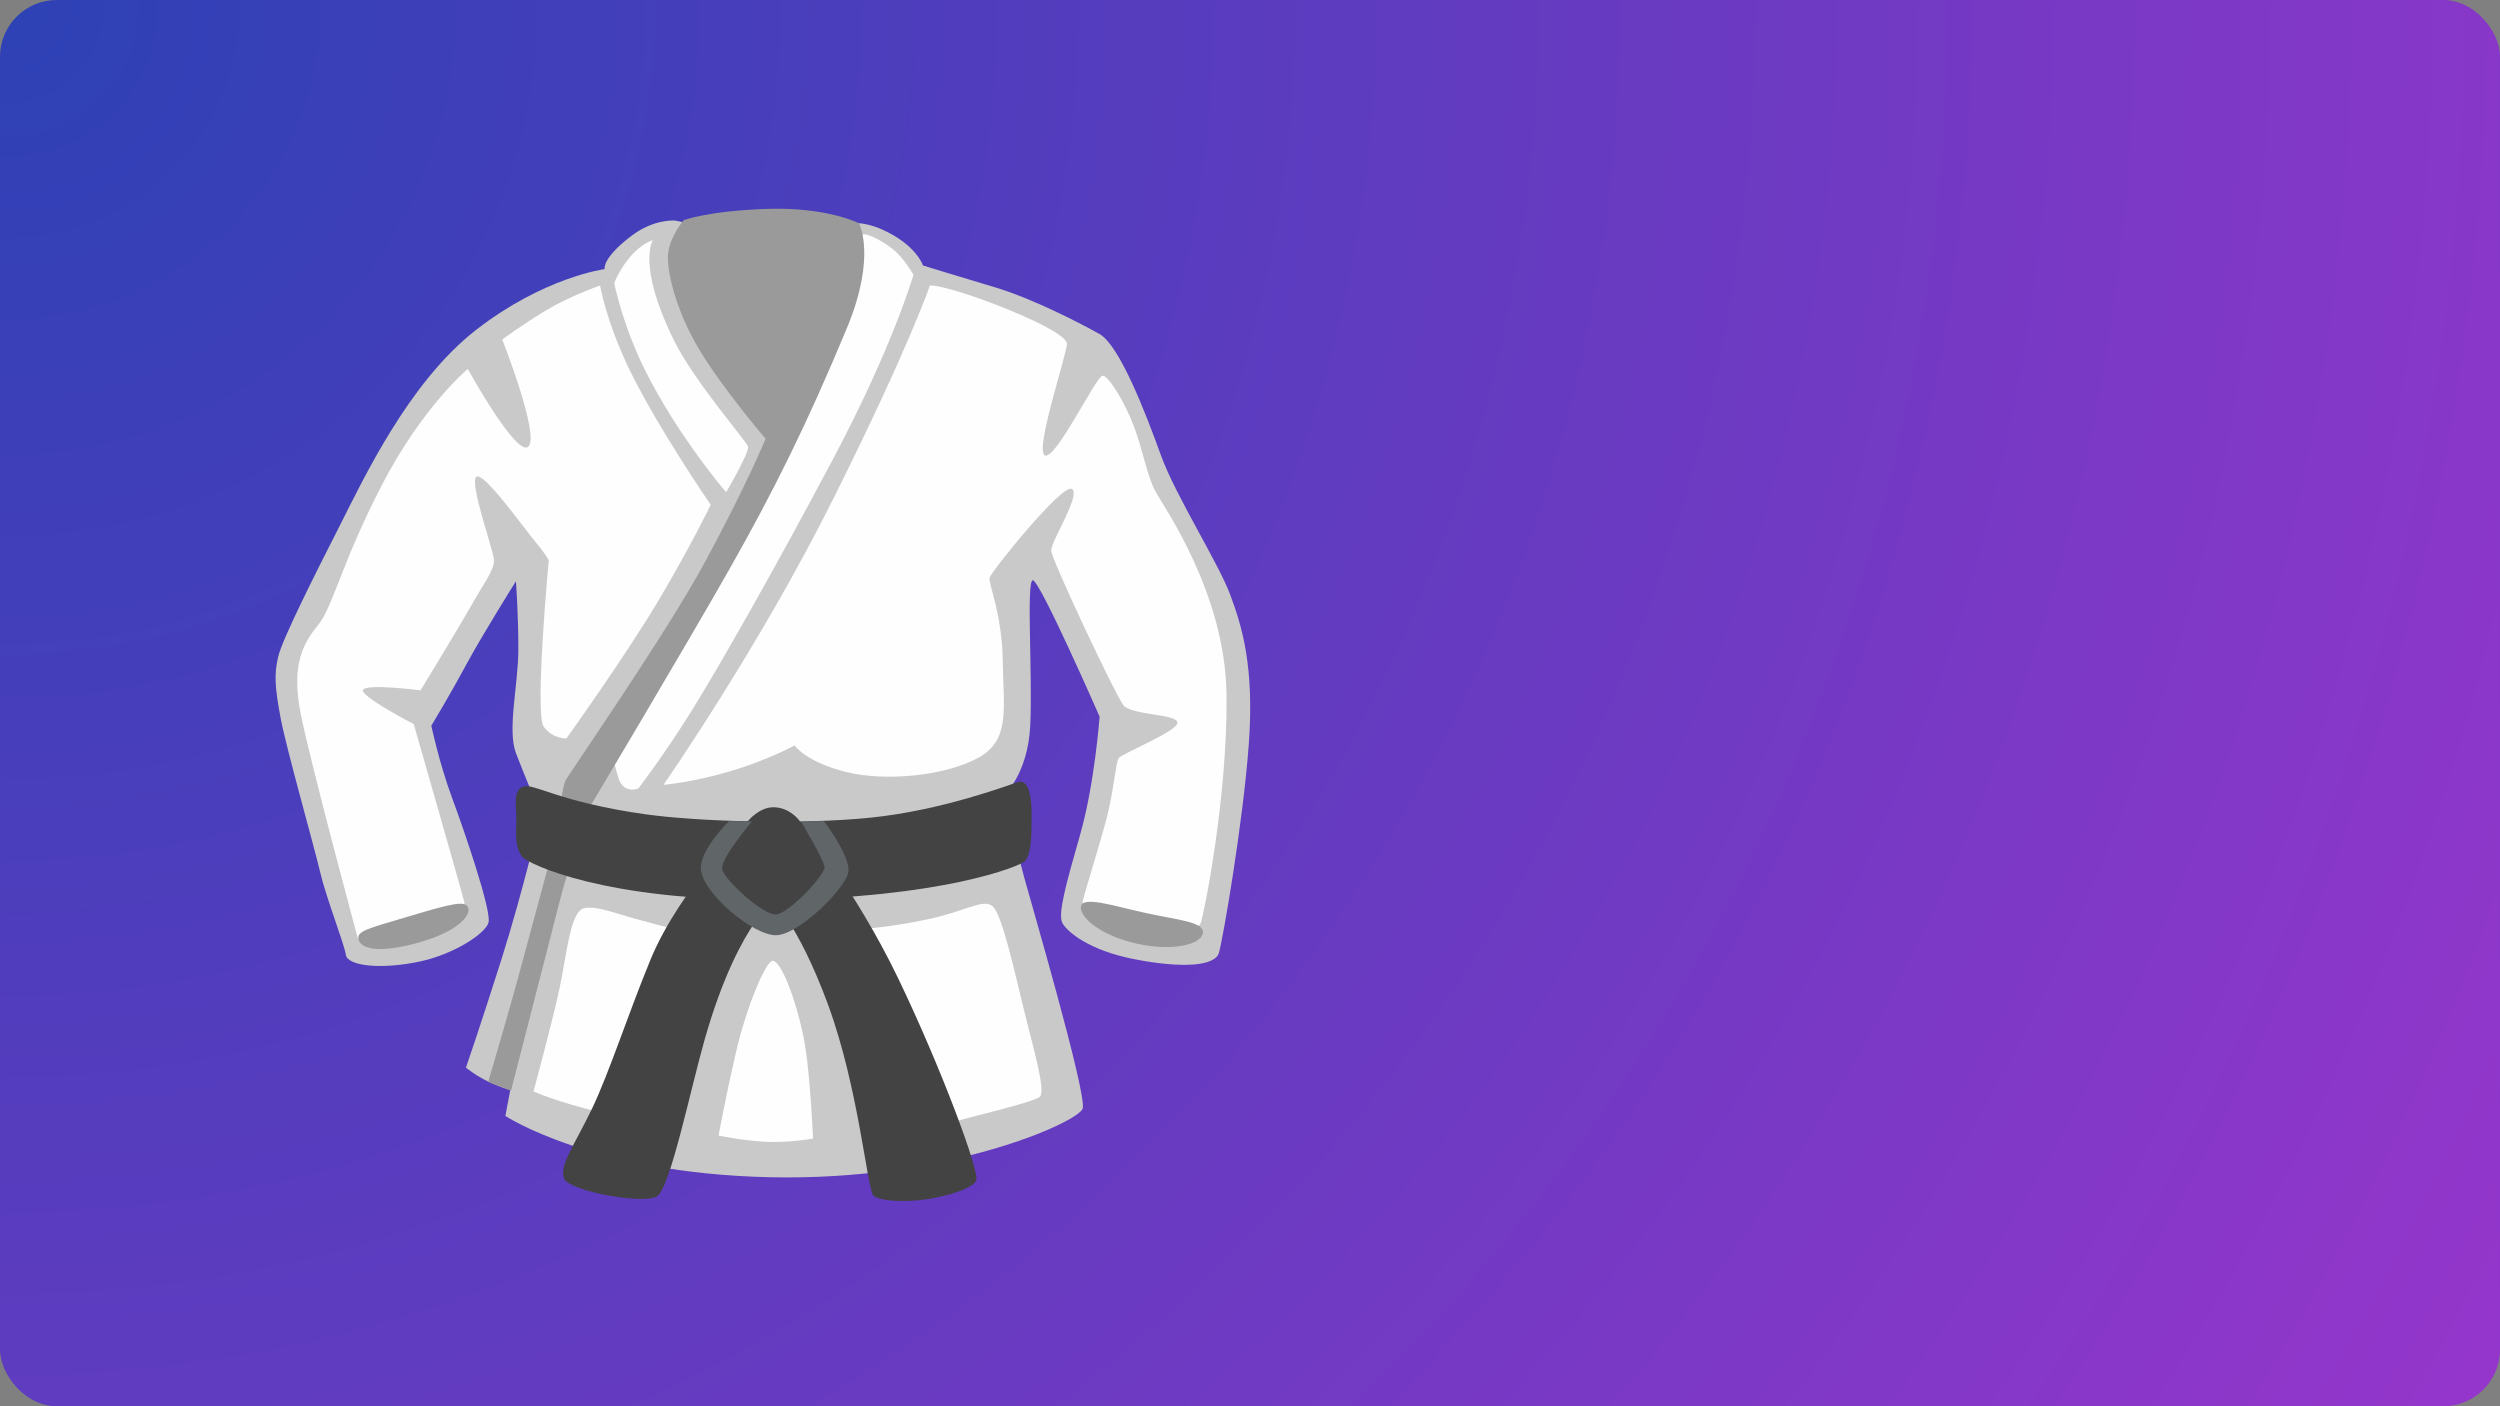 <?xml version="1.0" encoding="UTF-8"?>
<svg width="880px" height="495px" viewBox="0 0 880 495" version="1.1" xmlns="http://www.w3.org/2000/svg" xmlns:xlink="http://www.w3.org/1999/xlink">
    <rect x="0" y="0" width="880" height="495" fill="#808080" stroke="none"/>
    <!-- Generator: Sketch 55.2 (78181) - https://sketchapp.com -->
    <title>project-jiu-jitsu-skool</title>
    <desc>Created with Sketch.</desc>
    <defs>
        <radialGradient cx="0%" cy="0%" fx="0%" fy="0%" r="203.973%" gradientTransform="translate(0,0),scale(0.562,1),rotate(29.358),translate(-0,-0)" id="radialGradient-1">
            <stop stop-color="#2B3FB4" offset="0%"></stop>
            <stop stop-color="#9434CB" offset="100%"></stop>
        </radialGradient>
        <rect id="path-2" x="0" y="0" width="880" height="495" rx="20"></rect>
    </defs>
    <g id="Page-1" stroke="none" stroke-width="1" fill="none" fill-rule="evenodd">
        <g id="project-jiu-jitsu-skool">
            <mask id="mask-3" fill="white">
                <use xlink:href="#path-2"></use>
            </mask>
            <use id="Rectangle" fill="url(#radialGradient-1)" fill-rule="nonzero" xlink:href="#path-2"></use>
            <g id="favicon-dark" mask="url(#mask-3)" fill="#FFFFFF" fill-opacity="0.01" fill-rule="nonzero">
                <rect id="Rectangle" x="0" y="0" width="880" height="880"></rect>
            </g>
            <g id="martial-arts-uniform-svgrepo-com" mask="url(#mask-3)" fill-rule="nonzero">
                <g transform="translate(97, 73)" id="Path">
                    <path d="M140.821,4.662 C140.821,4.662 133.455,3.805 125.204,10.061 C114.754,18.002 115.839,21.715 115.839,21.715 C115.839,21.715 94.54,24.543 70.7,43.025 C46.86,61.506 30.985,95.527 22.477,112.266 C13.969,129.005 2.32,152.028 0.892,158.284 C-0.535,164.539 -0.25,168.795 1.749,179.593 C3.747,190.39 13.398,224.183 15.653,233.837 C17.937,243.492 24.161,259.117 24.732,263.088 C25.303,267.058 37.266,268.401 51.114,265.373 C62.762,262.831 73.812,255.718 74.954,251.748 C76.096,247.777 66.731,220.241 62.191,208.015 C57.652,195.818 54.825,182.449 54.825,182.449 C54.825,182.449 61.363,171.652 67.017,161.14 C72.67,150.628 84.604,131.604 84.604,131.604 C84.604,131.604 85.461,142.973 85.461,155.456 C85.461,167.938 81.492,183.849 84.604,192.076 C87.716,200.302 93.398,213.642 93.398,213.642 C93.398,213.642 87.145,240.607 79.493,264.745 C71.842,288.882 67.017,302.793 67.017,302.793 C67.017,302.793 70.414,305.621 74.668,307.62 C78.922,309.62 82.605,310.734 82.605,310.734 L80.892,319.817 C80.892,319.817 111.271,339.984 173.969,341.384 C236.696,342.812 282.378,322.074 284.091,317.247 C285.804,312.419 265.076,241.721 263.648,236.323 L255.996,207.358 C255.996,207.358 264.79,199.988 265.647,182.364 C266.503,164.739 264.219,131.833 266.503,131.261 C268.787,130.69 290.058,179.25 290.058,179.25 C290.058,179.25 288.345,202.816 283.234,220.698 C278.123,238.579 275.297,248.805 276.981,251.919 C278.694,255.033 286.346,261.574 302.535,264.687 C318.723,267.801 330.629,267.23 332.057,262.402 C333.484,257.575 340.565,216.413 342.563,189.134 C344.562,161.854 340.279,147.686 336.025,136.317 C331.771,124.948 316.725,101.383 311.614,87.186 C306.503,72.989 297.139,48.566 290.058,44.596 C282.977,40.625 266.503,32.113 253.17,28.114 C239.836,24.143 227.902,20.459 227.902,20.459 C227.902,20.459 225.561,13.146 213.484,7.776 C205.832,4.377 201.007,5.776 201.007,5.776 L172.627,11.461 L140.821,4.662 Z" fill="#C9C9C9"></path>
                    <path d="M67.648,56.872 C67.648,56.872 51.62,70.244 37.366,97.846 C23.113,125.449 20.165,140.596 15.099,146.838 C10.033,153.08 5.31,160.497 8.859,178.307 C12.409,196.117 29.038,257.593 29.038,257.593 C29.038,257.593 43.291,255.216 50.704,252.84 C58.117,250.463 67.018,247.199 66.446,244.536 C65.845,241.873 48.643,181.886 48.643,181.886 C48.643,181.886 29.066,171.778 30.841,169.717 C32.615,167.626 51.019,170.003 51.019,170.003 C51.019,170.003 64.957,147.153 69.136,139.709 C73.286,132.293 77.15,127.539 76.864,123.96 C76.578,120.41 68.249,97.245 70.624,94.869 C73,92.492 88.141,113.881 91.69,118.033 C95.239,122.185 96.155,124.275 96.155,124.275 C96.155,124.275 91.117,178.307 94.38,182.773 C97.643,187.24 102.394,186.925 102.394,186.925 C102.394,186.925 123.459,157.519 135.051,137.933 C146.643,118.348 153.168,104.69 153.168,104.69 C153.168,104.69 134.479,77.488 124.633,57.244 C116.419,40.322 114.215,27.494 114.215,27.494 C114.215,27.494 103.224,31.359 94.924,36.399 C86.624,41.438 79.783,46.506 79.783,46.506 C79.783,46.506 93.149,80.351 88.971,84.217 C84.849,88.054 67.648,56.872 67.648,56.872 Z" fill="#FEFEFE"></path>
                    <path d="M158.595,100.266 C158.595,100.266 166.913,86.153 166.305,84.165 C165.696,82.177 147.379,61.362 140.104,46.567 C127.12,20.101 132.801,11.553 132.801,11.553 C132.801,11.553 128.946,12.547 124.889,17.318 C120.831,22.089 119.208,26.661 119.208,26.661 C119.208,26.661 122.048,41.172 129.96,57.102 C141.727,80.729 158.595,100.266 158.595,100.266 L158.595,100.266 Z" fill="#FEFEFE"></path>
                    <path d="M200.059,11.288 C200.059,11.288 204.64,9.684 206.83,9.483 C209.021,9.283 214.569,12.347 217.983,15.297 C221.425,18.276 224.554,23.718 224.554,23.718 C224.554,23.718 217.357,48.692 196.475,88.129 C175.564,127.567 155.678,162.48 145.948,178.003 C136.218,193.526 127.684,204.552 127.684,204.552 C127.684,204.552 122.619,206.585 120.77,201.087 C118.949,195.559 117.129,185.163 117.129,185.163 L148.793,137.362 L173.345,90.392 L195.451,42.391 L200.059,11.288 L200.059,11.288 Z" fill="#FEFEFE"></path>
                    <path d="M230.301,27.537 C232.122,27.137 241.399,29.533 253.977,34.41 C266.556,39.287 278.138,44.99 278.536,47.842 C278.934,50.694 266.954,85.687 270.824,87.313 C274.694,88.938 288.894,59.25 291.114,59.25 C293.334,59.25 299.424,69.431 302.468,77.959 C305.513,86.486 306.737,94.243 309.583,99.719 C312.428,105.194 334.341,135.51 334.739,171.729 C335.137,207.949 326.629,249.643 325.604,252.068 C324.58,254.52 314.022,255.946 304.887,253.693 C295.753,251.469 283.175,247.989 284.171,243.94 C285.195,239.861 290.061,224.404 292.48,215.249 C294.927,206.095 295.724,195.514 296.749,193.889 C297.773,192.263 317.864,184.335 317.465,181.283 C317.067,178.232 301.216,178.831 298.399,175.18 C295.553,171.53 273.243,124.131 273.015,120.88 C272.816,117.629 283.573,101.344 280.329,99.12 C277.085,96.895 251.701,128.409 251.302,130.434 C250.904,132.459 255.77,143.239 255.969,159.723 C256.169,176.207 258.815,187.386 247.432,193.689 C236.078,199.992 215.162,202.245 200.962,198.765 C186.762,195.286 182.692,189.411 182.692,189.411 C182.692,189.411 172.96,194.687 159.756,198.566 C146.552,202.444 136.535,203.271 136.535,203.271 C136.535,203.271 170.399,154.646 196.551,102.114 C223.244,48.584 230.301,27.537 230.301,27.537 Z" fill="#FEFEFE"></path>
                    <path d="M108.76,246.649 C103.769,247.478 102.599,262.416 99.976,274.813 C97.551,286.295 90.792,311.173 90.792,311.173 C90.792,311.173 98.664,314.858 115.376,318.8 L132.089,322.741 L148.317,256.018 C148.317,256.018 137.051,253.305 126.442,250.363 C118.342,248.135 113.209,245.907 108.76,246.649 L108.76,246.649 Z" fill="#FEFEFE"></path>
                    <path d="M174.987,265.218 C172.66,265.076 165.766,281.347 162.088,297.278 C158.411,313.209 155.941,326.706 155.941,326.706 C155.941,326.706 164.329,328.517 172.517,328.913 C180.704,329.31 189.208,327.782 189.208,327.782 C189.208,327.782 188.26,307.097 186.507,295.806 C184.669,283.78 178.665,265.416 174.987,265.218 Z" fill="#FEFEFE"></path>
                    <path d="M205.842,254.074 C205.842,254.074 215.933,253.473 229.483,250.611 C243.004,247.75 248.872,243.285 252.302,245.918 C255.732,248.579 260.182,269.355 263.612,283.234 C267.042,297.085 271.095,310.964 269.054,312.996 C267.042,315.027 244.421,320.121 238.554,321.953 C232.686,323.784 216.953,298.716 216.755,297.085 C216.528,295.454 205.842,254.074 205.842,254.074 Z" fill="#FEFEFE"></path>
                    <path d="M96.815,228.484 C96.815,229.141 88.346,259.944 85.733,269.821 C83.12,279.699 74.851,307.847 74.851,307.847 C74.851,307.847 77.723,309.046 79.216,309.532 C80.709,310.017 82.862,310.959 82.862,310.959 C82.862,310.959 93.399,269.964 95.696,261.057 C97.993,252.15 101.065,239.646 102.385,235.764 C103.706,231.881 104.653,228.798 104.653,228.798 L96.815,228.484 Z" fill="#9A9A9A"></path>
                    <path d="M100.495,208.94 C100.495,208.94 101.148,203.604 102.113,201.635 C103.078,199.666 137.39,150.271 151.069,124.988 C165.94,97.509 172.496,81.443 172.496,81.443 C172.496,81.443 157.398,63.865 149.111,49.997 C140.824,36.129 137.532,22.061 138.184,16.126 C138.837,10.19 143.662,4.483 143.662,4.483 C143.662,4.483 152.63,1.173 173.177,0.517 C194.179,-0.14 205.332,5.567 205.332,5.567 C205.332,5.567 211.661,16.953 201.189,42.293 C186.97,76.592 174.937,100.562 159.867,127.157 C144.797,153.752 110.144,211.85 110.144,211.85 L100.495,208.94 Z" fill="#9A9A9A"></path>
                    <path d="M29.209,257.746 C30.085,260.93 36.021,262.714 49.957,258.899 C63.892,255.083 68.697,249.373 67.821,246.628 C66.945,243.883 62.366,244.926 47.554,249.373 C32.771,253.82 28.361,254.616 29.209,257.746 Z" fill="#9A9A9A"></path>
                    <path d="M283.465,246.418 C283.465,250.464 291.184,256.576 303.505,259.245 C315.826,261.914 325.746,259.475 326.403,255.486 C327.061,251.497 317.598,250.837 306.364,248.398 C295.158,245.959 283.465,241.999 283.465,246.418 Z" fill="#9A9A9A"></path>
                    <path d="M87.06,203.913 C83.186,205.385 85.037,211.641 84.752,217.076 C84.468,222.511 84.752,225.965 86.775,228.541 C88.797,231.117 116.169,244.28 175.213,243.714 C234.258,243.148 262.342,231.909 263.909,230.013 C266.102,227.38 266.073,220.756 266.13,215.179 C266.244,207.65 265.219,201.054 261.26,202.299 C258.639,203.12 234.856,212.235 209.478,214.811 C184.129,217.387 148.297,216.114 130.553,213.679 C99.449,209.348 90.819,202.469 87.06,203.913 Z" fill="#434343"></path>
                    <path d="M184.205,215.635 C184.205,215.635 180.794,211.045 175.033,211.159 C170.217,211.245 166.462,215.807 166.462,215.807 C166.462,215.807 142.241,239.964 132.008,264.723 C124.269,283.457 117.447,304.601 111.456,317.11 C105.494,329.619 99.389,337.795 101.682,342.07 C103.947,346.345 129.83,351.165 134.387,348.037 C138.945,344.91 146.025,310.569 151.012,293.011 C157.29,270.948 164.14,258.239 168.927,251.353 C169.959,249.862 172.052,251.526 175.291,252.386 C176.38,252.673 179.991,250.407 180.507,251.21 C184.033,256.661 188.963,265.756 194.352,280.301 C205.416,310.253 208.283,346.316 210.547,348.009 C212.811,349.73 221.325,350.361 229.264,349.128 C236.602,348.009 245.23,345.427 246.635,342.586 C248.039,339.746 234.137,302.478 219.06,271.178 C204.012,239.906 184.205,215.635 184.205,215.635 Z" fill="#434343"></path>
                    <path d="M159.635,216.037 L167.635,216.181 C167.635,216.181 156.526,229.292 157.204,232.943 C157.883,236.594 171.762,249.446 176.341,248.871 C180.921,248.296 193.528,234.869 193.245,232.196 C192.963,229.522 184.991,216.239 184.991,216.239 L192.991,216.009 C192.991,216.009 202.093,227.969 201.669,233.604 C201.245,239.24 184.369,255.915 176.341,256.203 C168.285,256.49 150.222,241.396 149.714,232.914 C149.318,225.899 160.031,215.606 159.635,216.037 L159.635,216.037 Z" fill="#606568"></path>
                </g>
            </g>
        </g>
    </g>
</svg>